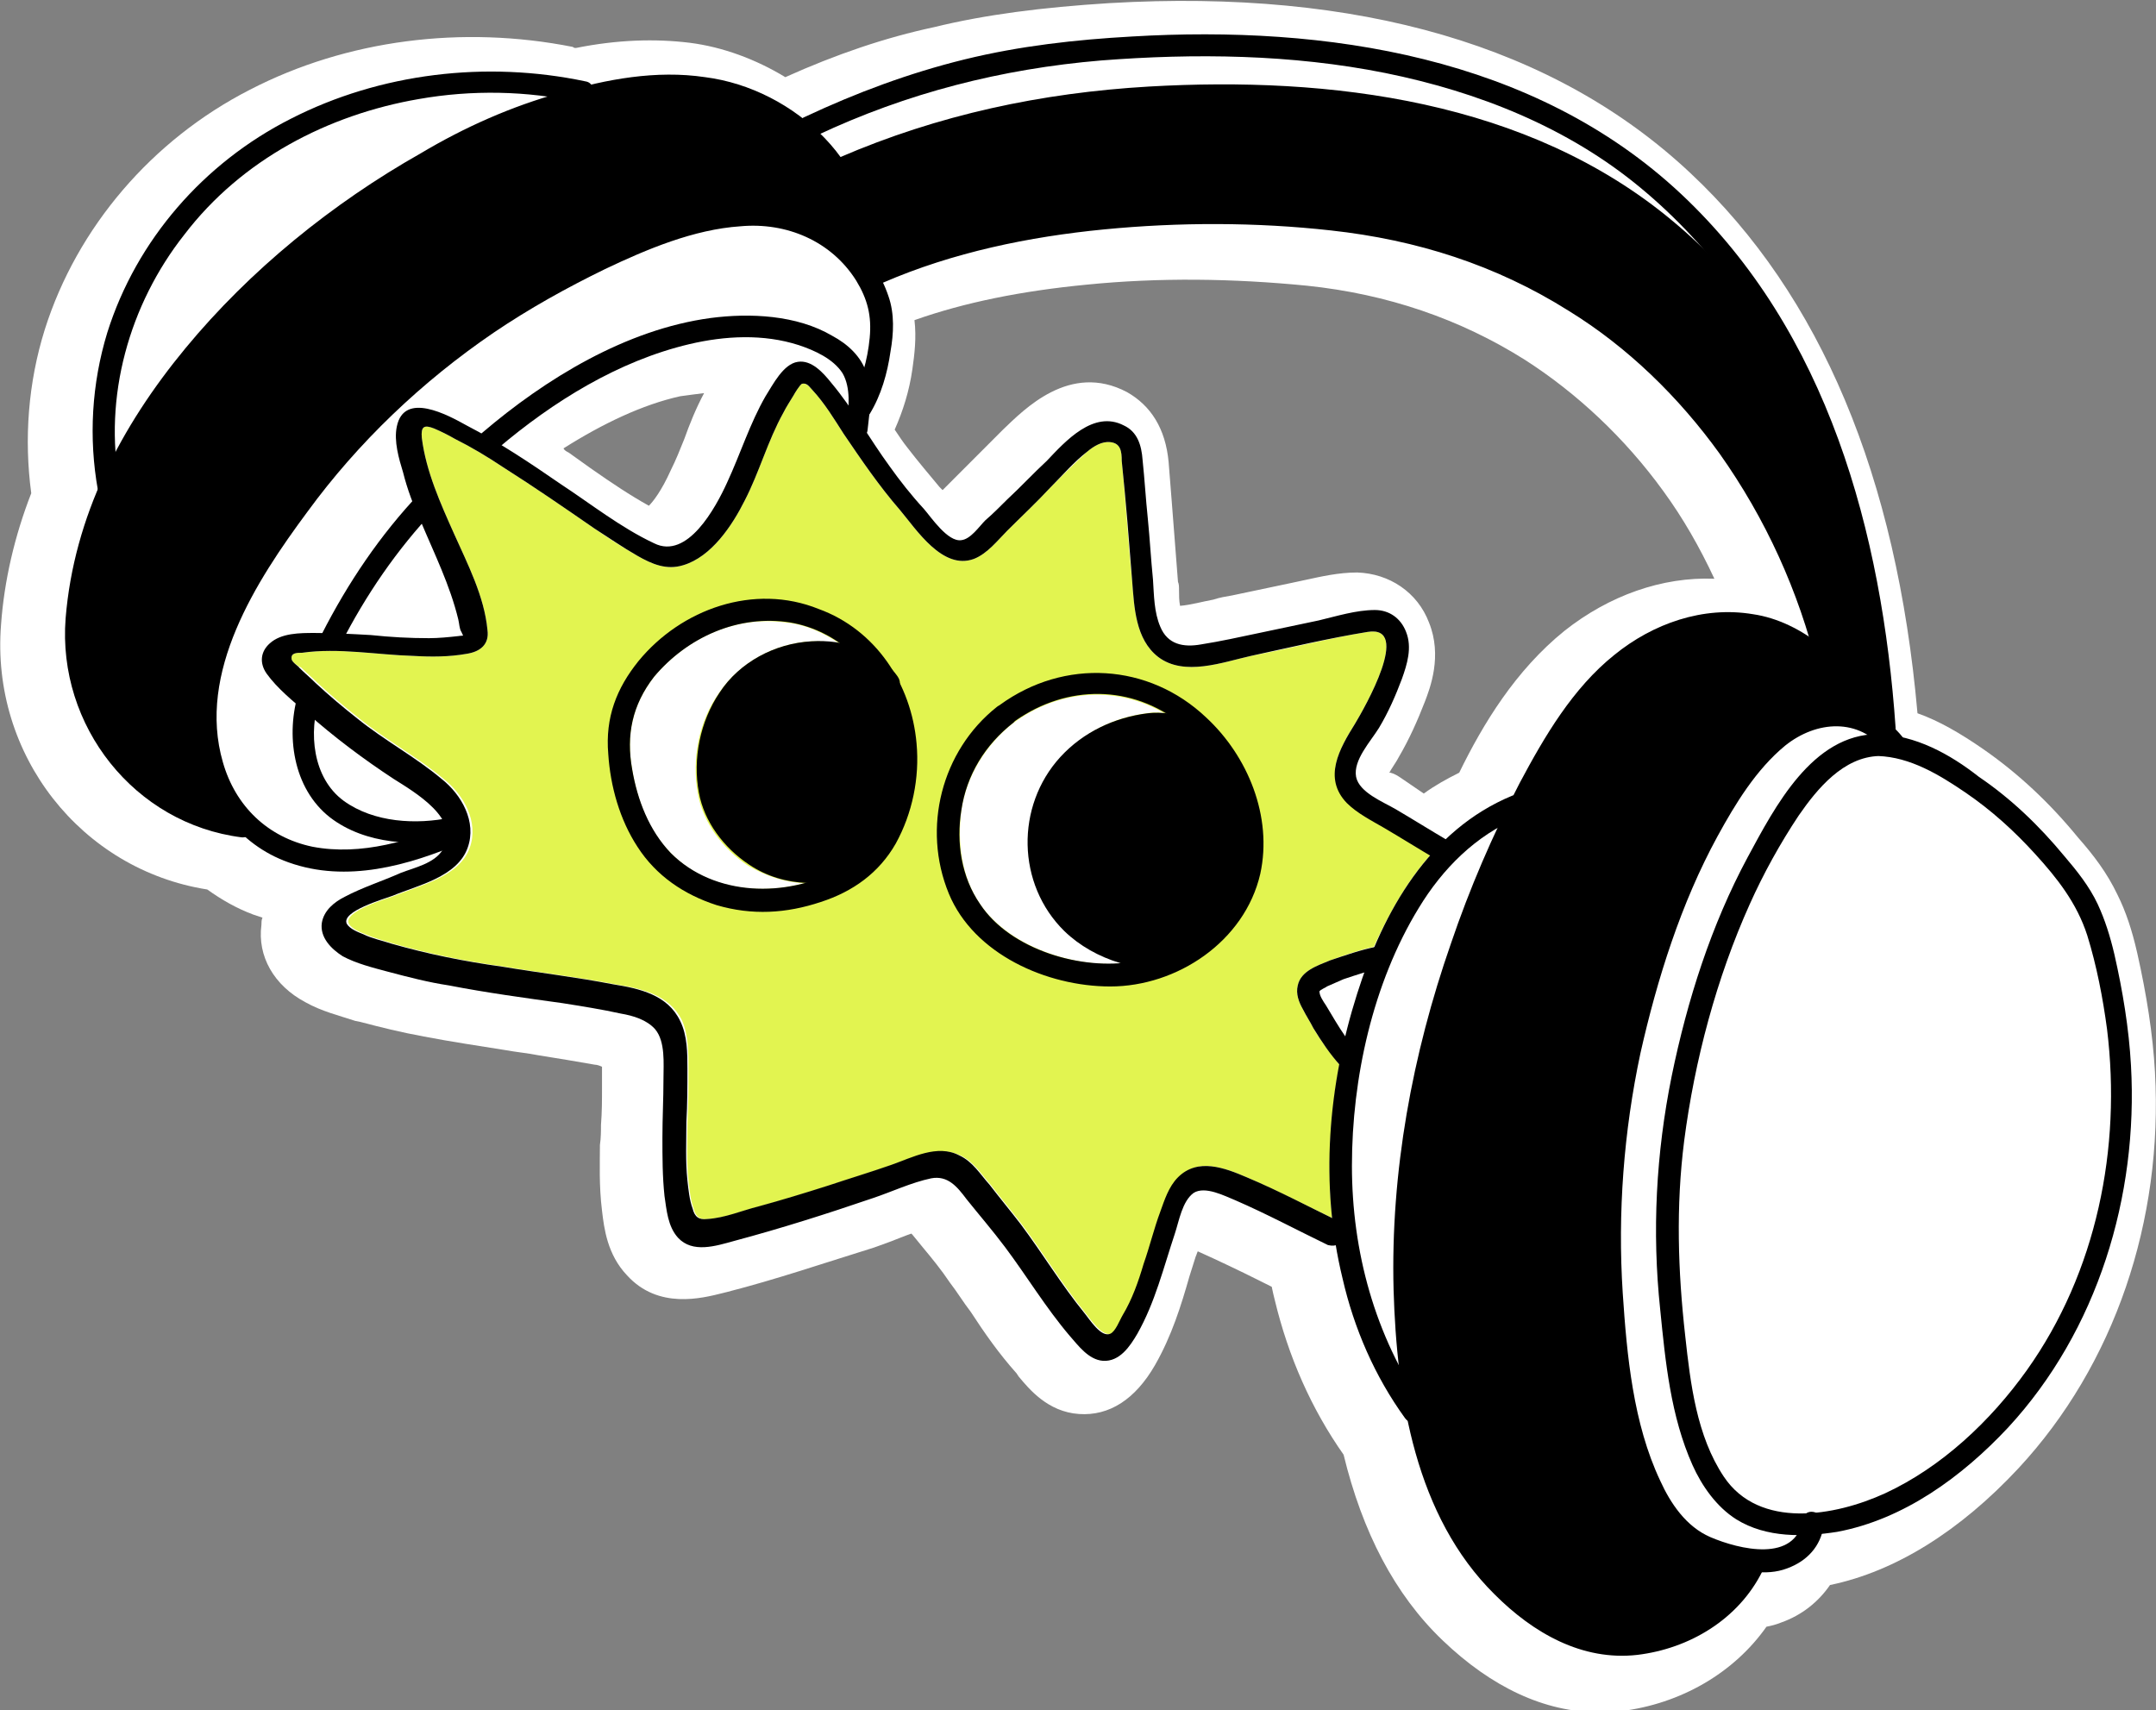 <svg width="208" height="165" viewBox="0 0 208 165" fill="none" xmlns="http://www.w3.org/2000/svg">
  <rect x="0" y="0" width="208" height="165" fill="#808080" stroke="none"/>
  <g clip-path="url(#clip0_509_1416)">
    <path d="M207.9 103.427C207.699 99.805 207.096 95.982 206.191 91.957C205.689 89.744 205.086 87.933 204.282 86.323C203.277 84.21 201.971 82.5 200.464 80.79C197.751 77.47 194.736 74.653 191.42 72.338C189.109 70.729 186.999 69.522 184.989 68.817C182.98 45.979 175.645 28.473 163.084 16.701C150.021 4.427 131.131 -1.107 107.015 0.302C100.584 0.704 95.057 1.409 90.133 2.616C85.411 3.622 80.688 5.232 75.764 7.445C72.951 5.735 69.735 4.528 66.52 4.125C63.204 3.723 59.587 3.823 55.567 4.628C55.467 4.628 55.366 4.628 55.266 4.528C44.615 2.415 33.461 3.823 24.116 8.653C14.671 13.482 7.436 21.933 4.321 31.793C2.713 36.924 2.311 42.357 3.015 47.589C1.407 51.714 0.402 56.04 0.101 60.265C-0.904 72.842 7.838 83.909 19.996 85.82C21.403 86.826 22.81 87.631 24.418 88.235C24.719 88.335 25.02 88.436 25.322 88.537C25.221 88.738 25.221 89.04 25.221 89.241C24.819 92.259 26.427 95.076 29.442 96.686C31.049 97.592 32.758 97.994 34.265 98.497L34.767 98.598C36.676 99.101 38.686 99.604 40.897 100.006C43.509 100.509 46.222 100.912 48.734 101.314C49.84 101.515 50.945 101.616 51.95 101.817C53.859 102.119 55.668 102.421 57.376 102.723C57.577 102.723 57.878 102.823 58.079 102.924C58.079 103.326 58.079 103.829 58.079 104.131C58.079 104.433 58.079 104.634 58.079 104.936C58.079 106.143 58.079 107.25 57.979 108.558C57.979 109.162 57.979 109.765 57.878 110.47C57.878 112.18 57.778 114.393 58.079 116.808C58.28 118.518 58.582 121.034 60.491 123.046C63.505 126.366 67.726 125.259 69.735 124.756L70.137 124.656C74.86 123.448 79.583 121.839 83.803 120.531C84.506 120.329 85.21 120.028 85.813 119.826C86.617 119.525 87.32 119.223 87.923 119.021C87.923 119.021 87.923 119.021 88.023 119.122L88.928 120.229C89.932 121.436 90.837 122.543 91.641 123.75C92.344 124.656 92.947 125.662 93.65 126.567C94.957 128.579 96.363 130.592 98.072 132.503L98.272 132.805C99.277 134.012 101.086 136.226 104.101 136.427C107.015 136.628 109.527 135.018 111.436 131.698C113.044 128.881 113.948 125.964 114.752 123.146C114.953 122.543 115.154 121.839 115.355 121.235C115.455 121.034 115.455 120.933 115.556 120.732C117.565 121.637 119.474 122.543 121.484 123.549C121.886 123.75 122.288 123.951 122.69 124.153C122.79 124.656 122.891 125.058 122.991 125.46C124.298 130.893 126.508 135.924 129.623 140.351C131.432 147.796 134.547 153.832 139.169 158.259C143.892 162.787 149.017 165.201 154.242 165.201C154.945 165.201 155.648 165.201 156.352 165.101C162.18 164.396 167.304 161.378 170.419 156.951C170.922 156.851 171.324 156.75 171.826 156.549C173.836 155.845 175.444 154.537 176.549 152.927C182.879 151.619 189.109 147.695 194.736 141.659C203.981 131.698 208.703 117.814 207.9 103.427ZM67.927 37.93C67.123 39.439 66.52 40.948 66.017 42.357C65.615 43.363 65.214 44.369 64.711 45.375C63.807 47.387 63.003 48.393 62.601 48.796C60.792 47.79 58.984 46.582 56.974 45.174C56.271 44.671 55.567 44.168 54.864 43.665C54.663 43.564 54.462 43.464 54.361 43.262C58.18 40.848 61.998 39.037 65.615 38.232C66.319 38.131 67.123 38.031 67.927 37.93ZM135.15 75.055C134.848 74.854 134.547 74.653 134.145 74.552H134.045C134.045 74.451 134.145 74.451 134.145 74.351C134.446 73.848 134.748 73.445 134.949 73.043C135.954 71.332 136.758 69.522 137.461 67.71C137.963 66.403 139.169 63.284 137.863 60.064C136.758 57.147 134.045 55.336 130.93 55.235C129.121 55.235 127.413 55.637 126.006 55.939C125.503 56.04 125.102 56.14 124.599 56.241L118.872 57.448C118.269 57.549 117.666 57.65 117.063 57.851C115.958 58.052 114.953 58.354 113.847 58.454C113.747 57.951 113.747 57.448 113.747 56.945C113.747 56.643 113.747 56.342 113.646 56.14L113.044 48.393C112.943 47.086 112.843 45.778 112.742 44.57C112.441 41.351 111.034 39.137 108.723 37.829C103.196 34.912 98.775 39.54 96.765 41.451L90.937 47.287C90.837 47.186 90.736 47.086 90.636 46.985C89.631 45.778 88.526 44.47 87.521 43.162C87.119 42.659 86.717 42.055 86.315 41.451C87.119 39.64 87.722 37.729 88.023 35.616C88.224 34.207 88.425 32.598 88.224 30.887C93.047 29.177 98.574 28.07 104.804 27.467C111.838 26.762 118.972 26.863 126.106 27.567C133.844 28.372 140.877 30.787 147.107 34.711C152.131 37.93 156.754 42.256 160.472 47.387C162.381 50.003 163.988 52.82 165.395 55.839C160.371 55.637 155.246 57.448 150.926 60.869C146.203 64.692 143.088 69.823 140.777 74.552C139.571 75.156 138.466 75.759 137.36 76.564L135.15 75.055Z" fill="white"/>
    <path d="M179.563 66.503C178.96 65.598 178.156 64.692 177.352 63.887C174.137 50.305 166.199 37.829 154.744 29.68C148.112 25.052 140.475 21.832 132.537 20.625C124.8 19.418 116.861 19.217 109.124 19.82C100.583 20.424 92.042 22.034 84.204 25.454V25.354C84.406 22.335 83.602 19.418 82.195 16.902C90.434 13.381 98.975 11.369 107.918 10.665C116.56 9.96 125.403 10.061 133.944 11.57C142.183 12.979 150.322 15.896 157.256 20.826C163.988 25.656 169.314 32.296 172.931 39.64C176.95 47.79 178.86 57.247 179.563 66.503Z" fill="black"/>
    <path d="M178.156 68.113C176.85 68.013 175.544 68.113 174.137 68.616C170.821 69.823 168.51 72.54 166.601 75.357C161.979 81.997 159.165 89.945 157.155 97.692C154.945 106.244 153.94 115.098 154.442 123.851C154.844 130.692 155.548 138.339 158.663 144.577C160.27 147.695 162.481 149.909 165.897 150.915C166.5 151.116 167.103 151.217 167.706 151.418C165.696 154.738 162.28 156.75 158.462 157.354C153.94 158.058 150.122 156.147 146.806 153.229C139.37 146.589 137.26 136.327 136.757 126.869C136.154 116.506 137.662 106.144 140.576 96.284C141.982 91.354 143.892 86.525 146.002 81.796C148.011 77.369 150.222 72.842 153.136 68.918C156.251 64.793 160.672 61.372 165.998 61.071C170.922 60.869 175.343 64.089 178.156 68.113Z" fill="black"/>
    <path d="M133.944 79.582C135.351 80.387 136.858 81.293 138.265 82.198C135.853 84.814 134.044 88.034 132.537 91.354C131.13 91.656 129.723 92.159 128.317 92.662C127.111 93.165 125.503 93.668 125.202 95.076C125.001 95.881 125.302 96.686 125.704 97.39C126.006 97.994 126.408 98.598 126.709 99.201C127.412 100.409 128.317 101.616 129.221 102.723C128.317 107.552 128.015 112.582 128.518 117.512C125.805 116.204 123.092 114.796 120.278 113.589C118.168 112.683 115.555 111.677 113.747 113.589C112.842 114.494 112.44 115.802 112.038 116.909C111.436 118.518 111.034 120.229 110.431 121.939C109.928 123.65 109.325 125.36 108.421 126.869C108.12 127.372 107.718 128.378 107.215 128.68C106.311 128.982 105.206 127.271 104.703 126.668C102.493 123.951 100.684 120.933 98.574 118.116C97.569 116.808 96.564 115.601 95.559 114.293C94.655 113.287 93.951 112.079 92.645 111.476C90.535 110.47 88.124 111.677 86.114 112.381C84.104 113.086 82.094 113.689 79.984 114.393C77.774 115.098 75.463 115.802 73.252 116.406C71.644 116.808 70.037 117.512 68.328 117.613C67.525 117.714 67.123 117.412 66.922 116.607C66.62 115.802 66.52 114.796 66.419 113.89C66.218 111.979 66.319 110.168 66.319 108.256C66.419 106.546 66.419 104.836 66.419 103.125C66.419 101.616 66.419 99.906 65.816 98.497C64.611 95.982 61.897 95.378 59.385 94.976C55.768 94.272 52.251 93.869 48.634 93.265C45.016 92.762 41.499 92.058 37.982 91.052C37.078 90.75 36.174 90.549 35.269 90.147C34.767 89.945 33.963 89.643 33.662 89.14C33.059 87.933 37.279 86.726 38.083 86.424C40.495 85.418 44.313 84.613 45.318 81.796C46.222 79.281 44.715 76.665 42.806 75.156C40.294 73.043 37.279 71.433 34.666 69.32C33.26 68.214 31.953 67.107 30.647 65.9C30.145 65.397 29.542 64.893 29.039 64.39C28.939 64.39 28.135 63.887 28.135 63.586C28.035 62.982 28.637 62.982 29.14 62.982C32.657 62.479 36.375 63.183 39.892 63.284C41.6 63.384 43.308 63.384 45.016 63.083C46.322 62.881 47.227 62.177 47.026 60.768C46.724 57.549 45.117 54.43 43.81 51.512C42.504 48.595 41.097 45.476 40.696 42.256C40.595 41.15 40.897 40.948 41.901 41.351C42.605 41.653 43.208 41.954 43.911 42.357C45.519 43.162 47.026 44.067 48.533 45.073C51.548 46.985 54.462 48.997 57.376 51.009C58.682 51.915 60.089 52.82 61.495 53.625C62.902 54.43 64.309 55.034 65.917 54.531C68.63 53.726 70.639 50.708 71.845 48.293C73.252 45.576 74.056 42.558 75.563 39.842C75.865 39.238 76.266 38.634 76.568 38.131C76.668 37.93 77.171 37.125 77.372 37.025C77.774 36.924 78.075 37.326 78.377 37.628C79.582 38.936 80.487 40.445 81.391 41.854C83.099 44.369 84.808 46.884 86.817 49.198C88.425 51.11 90.937 55.034 93.951 53.927C95.258 53.424 96.263 52.116 97.167 51.211C98.574 49.802 99.981 48.494 101.287 47.086C102.493 45.878 103.698 44.671 104.904 43.564C105.507 43.061 106.311 42.558 107.115 42.659C108.12 42.759 108.22 43.564 108.22 44.47C108.622 48.293 108.823 52.217 109.225 56.04C109.426 58.555 109.526 61.674 111.737 63.384C114.249 65.296 117.967 63.887 120.68 63.284C124.398 62.579 128.216 61.573 131.934 60.97C136.255 60.265 131.633 68.314 130.728 69.823C129.221 72.238 127.613 75.055 130.025 77.47C131.231 78.275 132.638 78.878 133.944 79.582ZM119.675 81.695C119.776 78.576 118.67 75.457 116.761 72.842C114.551 70.628 111.235 70.427 108.421 71.433C105.306 72.54 102.593 75.156 101.689 78.375C100.784 81.394 101.588 84.915 103.497 87.43C105.809 90.247 110.129 91.957 113.747 91.153C117.063 89.241 119.575 85.82 119.675 81.695ZM110.632 68.817C111.134 68.717 111.737 68.717 112.34 68.817C107.718 66.101 102.091 66.503 97.669 69.823C95.057 71.936 93.248 74.854 92.746 78.174C92.344 81.293 92.746 84.613 94.554 87.229C97.267 91.253 103.397 93.366 108.321 92.964C106.411 92.36 104.502 91.354 103.095 90.046C98.272 85.619 98.071 77.973 102.392 73.143C104.402 70.729 107.416 69.22 110.632 68.817ZM83.2 81.997C86.415 78.476 87.018 72.741 85.611 68.314C85.41 67.61 85.109 66.906 84.808 66.302C83.3 64.089 79.582 63.586 77.07 64.089C74.056 64.793 71.644 66.604 70.338 69.32C69.233 71.735 68.831 74.753 69.836 77.369C70.639 79.482 72.448 81.192 74.458 82.198C77.271 83.506 80.286 83.104 83.099 81.997C83.099 82.098 83.2 82.098 83.2 81.997ZM78.276 61.875C79.18 61.875 80.085 61.875 80.989 62.076C79.482 61.07 77.774 60.265 75.865 60.064C70.941 59.36 66.218 61.573 63.103 65.296C60.993 68.012 60.39 70.93 60.993 74.25C61.495 77.269 62.601 80.186 64.711 82.299C68.027 85.72 73.151 86.424 77.573 85.217C75.664 85.116 73.855 84.512 72.147 83.506C69.735 81.897 67.826 79.381 67.323 76.564C66.721 73.244 67.424 69.622 69.333 66.906C71.343 63.887 74.759 62.076 78.276 61.875Z" fill="#E2F450"/>
    <path d="M116.761 72.942C118.67 75.458 119.776 78.576 119.675 81.796C119.575 85.921 117.063 89.241 113.646 91.253C110.029 91.958 105.708 90.348 103.397 87.531C101.387 85.016 100.684 81.595 101.588 78.476C102.493 75.256 105.206 72.641 108.321 71.534C111.235 70.528 114.551 70.729 116.761 72.942Z" fill="black"/>
    <path d="M85.611 68.415C87.018 72.741 86.415 78.576 83.2 82.098H83.099C80.286 83.204 77.271 83.707 74.458 82.299C72.448 81.293 70.639 79.582 69.835 77.47C68.831 74.954 69.233 71.936 70.338 69.421C71.644 66.604 74.056 64.793 77.07 64.189C79.582 63.686 83.2 64.189 84.807 66.403C85.109 67.006 85.41 67.71 85.611 68.415Z" fill="black"/>
    <path d="M76.367 13.281C79.382 15.796 81.592 19.317 81.994 23.14C80.587 21.933 78.879 20.927 77.07 20.323C72.348 18.814 67.323 20.223 62.802 21.833C58.481 23.442 54.261 25.454 50.342 27.768C42.303 32.598 35.169 38.836 29.341 46.08C23.814 53.323 17.484 62.68 19.092 72.238C19.494 74.451 20.297 76.464 21.503 78.275C13.967 76.464 8.541 69.22 8.44 61.372C8.44 52.418 12.661 43.866 17.986 36.924C23.412 29.781 30.346 23.744 37.882 18.915C45.217 14.086 53.859 10.061 62.802 9.458C67.625 9.055 72.549 10.061 76.367 13.281Z" fill="black"/>
    <path d="M177.453 63.887C174.237 50.305 166.299 37.729 154.844 29.68C148.212 25.052 140.576 21.832 132.637 20.625C124.9 19.418 116.962 19.217 109.225 19.82C100.684 20.424 92.143 22.034 84.305 25.454V25.354C84.506 22.335 83.702 19.418 82.295 16.902C90.535 13.381 99.076 11.369 108.019 10.665C116.661 9.96 125.503 10.061 134.044 11.57C142.284 12.979 150.423 15.896 157.356 20.826C164.089 25.656 169.414 32.296 173.032 39.64C177.151 47.991 178.96 57.448 179.764 66.604C178.96 65.598 178.257 64.692 177.453 63.887Z" stroke="black" stroke-miterlimit="10"/>
    <path d="M8.44 61.372C8.44 52.418 12.661 43.866 17.986 36.924C23.412 29.781 30.346 23.744 37.882 18.915C45.217 14.086 53.859 10.061 62.802 9.458C67.625 9.055 72.549 10.061 76.367 13.281C79.382 15.796 81.592 19.317 81.994 23.14C80.587 21.933 78.879 20.927 77.07 20.323C72.348 18.814 67.323 20.223 62.802 21.833C58.481 23.442 54.261 25.454 50.342 27.768C42.303 32.598 35.169 38.836 29.341 46.08C23.814 53.323 17.484 62.68 19.092 72.238C19.494 74.451 20.297 76.464 21.503 78.275C13.867 76.363 8.44 69.22 8.44 61.372Z" stroke="black" stroke-miterlimit="10"/>
    <path d="M158.462 157.455C153.94 158.159 150.122 156.247 146.806 153.33C139.37 146.689 137.26 136.427 136.757 126.97C136.154 116.607 137.662 106.244 140.576 96.385C141.982 91.455 143.892 86.625 146.002 81.897C148.011 77.47 150.222 72.942 153.136 69.019C156.251 64.894 160.672 61.473 165.998 61.171C171.022 60.869 175.443 63.988 178.156 68.013C176.85 67.912 175.544 68.013 174.137 68.516C170.821 69.723 168.51 72.439 166.601 75.256C161.979 81.897 159.165 89.845 157.155 97.592C154.945 106.144 153.94 114.997 154.442 123.75C154.844 130.592 155.548 138.238 158.663 144.476C160.27 147.595 162.481 149.808 165.897 150.814C166.5 151.016 167.103 151.116 167.706 151.317C165.696 154.738 162.28 156.75 158.462 157.455Z" stroke="black" stroke-miterlimit="10"/>
    <path d="M83.2 81.997H83.099C80.286 83.104 77.271 83.607 74.458 82.198C72.448 81.192 70.639 79.482 69.835 77.369C68.831 74.854 69.233 71.835 70.338 69.32C71.644 66.503 74.056 64.692 77.07 64.088C79.582 63.586 83.2 64.088 84.807 66.302C85.109 66.906 85.41 67.61 85.611 68.314C87.018 72.741 86.415 78.576 83.2 81.997Z" stroke="black" stroke-miterlimit="10"/>
    <path d="M113.747 91.153C110.129 91.857 105.809 90.247 103.497 87.43C101.488 84.915 100.784 81.494 101.689 78.375C102.593 75.156 105.306 72.54 108.421 71.433C111.235 70.427 114.551 70.628 116.761 72.842C118.67 75.357 119.776 78.476 119.675 81.695C119.575 85.82 117.063 89.241 113.747 91.153Z" stroke="black" stroke-miterlimit="10"/>
    <path d="M181.171 70.829C174.84 70.829 171.223 77.872 168.61 82.701C165.094 89.241 162.782 96.484 161.275 103.829C159.768 111.274 159.366 118.82 160.17 126.366C160.672 131.396 161.175 136.628 163.285 141.356C164.189 143.369 165.596 145.381 167.505 146.588C170.419 148.399 174.037 148.299 177.252 147.795C183.683 146.588 189.31 142.463 193.731 137.734C202.373 128.378 206.292 115.399 205.588 102.823C205.387 99.201 204.784 95.579 203.981 92.058C203.579 90.347 203.076 88.737 202.373 87.228C201.569 85.518 200.363 84.009 199.157 82.6C196.746 79.683 194.033 77.067 190.918 74.954C188.104 72.741 184.788 70.93 181.171 70.829C179.764 70.728 179.764 72.942 181.171 72.942C184.286 73.042 187.099 74.753 189.611 76.463C192.124 78.174 194.334 80.186 196.344 82.399C198.454 84.713 200.363 87.128 201.368 90.247C202.272 93.164 202.875 96.283 203.277 99.302C204.684 110.771 202.272 122.744 195.54 132.201C192.023 137.131 187.3 141.558 181.874 144.073C177.051 146.286 169.716 147.594 166.299 142.463C163.687 138.539 163.084 133.509 162.581 128.881C161.878 122.643 161.677 116.405 162.481 110.067C163.486 102.32 165.596 94.372 168.811 87.228C170.118 84.311 171.725 81.393 173.534 78.677C175.343 76.061 177.855 73.042 181.271 72.942C182.578 72.942 182.578 70.728 181.171 70.829Z" fill="black"/>
    <path d="M183.482 71.031C181.171 68.214 177.554 67.308 174.137 68.616C170.822 69.924 168.51 72.64 166.501 75.457C161.879 82.198 159.065 90.247 157.055 98.095C154.845 106.546 153.94 115.299 154.443 124.052C154.845 130.893 155.548 138.439 158.764 144.677C160.371 147.796 162.582 149.909 165.898 150.915C168.008 151.518 170.319 152.122 172.429 151.317C174.338 150.613 175.645 149.204 175.946 147.192C176.147 145.884 174.137 145.281 173.936 146.589C173.233 150.814 167.807 149.506 164.993 148.299C162.682 147.293 161.175 145.079 160.17 142.866C157.558 137.332 156.955 130.793 156.553 124.756C156.051 117.009 156.653 109.162 158.261 101.616C159.869 94.473 162.18 87.128 165.697 80.689C167.405 77.57 169.415 74.25 172.228 71.936C175.243 69.522 179.363 69.22 181.875 72.439C182.879 73.546 184.387 72.037 183.482 71.031Z" fill="black"/>
    <path d="M180.669 68.012C178.257 63.887 173.936 59.963 169.113 59.259C164.29 58.454 159.467 60.164 155.749 63.183C151.73 66.402 149.016 71.03 146.605 75.558C143.992 80.588 141.782 85.719 139.973 91.052C136.255 101.716 134.145 113.085 134.446 124.454C134.748 134.817 136.557 146.286 144.193 153.832C147.911 157.555 152.634 160.271 157.959 159.668C162.984 159.064 167.706 156.247 170.017 151.619C170.62 150.411 168.812 149.305 168.209 150.512C166.3 154.335 162.582 156.75 158.462 157.454C153.94 158.259 149.921 156.146 146.605 153.128C139.27 146.488 137.159 136.225 136.657 126.668C136.155 116.405 137.561 106.143 140.475 96.283C141.983 91.253 143.791 86.424 146.002 81.594C148.012 77.168 150.222 72.64 153.237 68.716C156.352 64.692 160.773 61.372 165.998 61.07C171.424 60.768 176.147 64.491 178.86 69.018C179.463 70.326 181.372 69.219 180.669 68.012Z" fill="black"/>
    <path d="M145.901 76.765C137.863 80.085 133.441 87.933 130.929 95.881C128.116 104.734 127.312 114.292 129.523 123.347C130.628 128.177 132.637 132.805 135.552 136.829C136.355 137.936 138.164 136.93 137.36 135.722C132.637 128.881 130.427 120.731 130.427 112.481C130.427 104.03 132.437 94.875 136.858 87.631C139.169 83.808 142.384 80.588 146.504 78.878C147.71 78.274 147.208 76.262 145.901 76.765Z" fill="black"/>
    <path d="M83.904 39.942C85.009 38.131 85.612 36.018 85.913 33.905C86.215 32.195 86.315 30.283 85.712 28.573C84.406 24.649 80.99 21.53 77.071 20.222C72.348 18.713 67.324 20.122 62.802 21.732C58.481 23.341 54.261 25.354 50.342 27.668C42.304 32.497 35.169 38.735 29.341 46.079C23.815 53.323 17.484 62.68 19.092 72.238C19.896 77.168 23.011 81.494 27.834 83.204C33.461 85.216 39.39 83.506 44.615 81.293C45.921 80.79 45.318 78.677 44.012 79.28C39.691 81.091 34.868 82.6 30.145 81.695C25.824 80.79 22.709 77.771 21.504 73.546C18.992 64.893 24.719 56.039 29.643 49.399C34.566 42.658 40.696 36.823 47.629 32.094C51.046 29.78 54.663 27.768 58.381 25.957C62.4 24.046 66.922 22.134 71.444 21.832C75.865 21.43 80.186 23.241 82.597 27.064C83.703 28.875 84.105 30.485 83.904 32.597C83.703 34.71 83.1 36.924 81.995 38.835C81.392 40.042 83.2 41.049 83.904 39.942Z" fill="black"/>
    <path d="M23.312 78.576C14.771 77.57 8.441 69.823 8.441 61.271C8.441 52.317 12.661 43.765 17.986 36.823C23.413 29.68 30.346 23.643 37.882 18.814C45.217 14.085 53.859 10.061 62.802 9.457C67.625 9.055 72.549 10.061 76.367 13.28C79.884 16.198 82.296 20.625 81.994 25.253C81.894 26.661 84.004 26.661 84.104 25.253C84.808 16.097 76.669 8.552 68.027 7.445C63.304 6.741 58.481 7.646 54.06 8.954C49.337 10.262 44.816 12.274 40.595 14.789C32.054 19.619 24.116 26.058 17.886 33.603C11.656 41.149 7.134 49.801 6.33 59.661C5.527 70.024 12.962 79.481 23.312 80.789C24.719 80.89 24.618 78.777 23.312 78.576Z" fill="black"/>
    <path d="M11.555 46.783C9.948 38.332 12.46 29.378 17.785 22.637C23.312 15.393 31.652 11.067 40.394 9.558C45.519 8.652 50.844 8.753 55.868 9.86C57.175 10.162 57.778 8.049 56.471 7.848C46.925 5.835 36.676 7.043 28.035 11.47C19.695 15.695 13.163 23.14 10.35 32.094C8.842 37.024 8.541 42.256 9.445 47.286C9.747 48.695 11.756 48.091 11.555 46.783Z" fill="black"/>
    <path d="M48.031 43.262C53.357 38.735 59.687 34.811 66.52 33.201C69.936 32.397 73.654 32.195 77.071 33.302C78.578 33.805 80.387 34.61 81.291 36.018C82.095 37.427 81.894 39.339 81.693 40.848C81.492 42.156 83.602 42.759 83.703 41.451C83.903 39.64 84.205 37.829 83.602 36.018C83.1 34.409 81.793 33.201 80.286 32.397C76.87 30.384 72.348 30.183 68.53 30.686C60.39 31.793 52.653 36.522 46.524 41.753C45.519 42.558 47.026 44.067 48.031 43.262Z" fill="black"/>
    <path d="M32.858 62.177C35.269 57.448 38.284 53.021 42.002 49.097C42.906 48.091 41.399 46.582 40.495 47.588C36.676 51.612 33.561 56.241 31.049 61.17C30.446 62.277 32.255 63.384 32.858 62.177Z" fill="black"/>
    <path d="M43.509 78.878C40.193 79.582 36.074 79.381 33.16 77.268C30.145 75.055 29.743 70.628 30.848 67.308C31.25 66 29.241 65.396 28.839 66.704C27.532 70.829 28.236 76.061 31.853 78.878C35.27 81.494 40.093 81.695 44.112 80.89C45.418 80.689 44.816 78.677 43.509 78.878Z" fill="black"/>
    <path d="M85.21 27.265C91.942 24.347 99.277 22.838 106.512 22.134C113.747 21.43 121.182 21.43 128.417 22.235C136.657 23.14 144.294 25.555 151.327 29.981C157.055 33.503 161.979 38.332 165.897 43.765C170.319 50.003 173.534 57.045 175.343 64.491C175.644 65.799 177.754 65.296 177.352 63.887C174.037 50.305 166.098 37.728 154.643 29.68C148.011 24.951 140.375 21.933 132.336 20.625C124.599 19.417 116.661 19.216 108.923 19.82C100.483 20.424 92.042 22.033 84.205 25.454C82.898 25.957 84.004 27.768 85.21 27.265Z" fill="black"/>
    <path d="M78.779 13.079C87.521 8.954 96.665 6.64 106.211 5.835C115.254 5.131 124.599 5.232 133.643 7.043C142.586 8.854 151.227 12.274 158.261 18.11C165.194 23.844 170.52 31.39 174.037 39.539C178.157 49.097 180.066 59.863 180.769 70.225C180.87 71.634 182.98 71.634 182.879 70.225C181.573 51.411 176.348 31.994 162.18 18.713C148.012 5.433 127.915 2.415 109.225 3.521C103.799 3.823 98.373 4.427 93.047 5.735C87.722 7.043 82.597 8.954 77.674 11.268C76.367 11.771 77.473 13.582 78.779 13.079Z" fill="black"/>
    <path d="M81.994 16.903C90.234 13.281 98.875 11.268 107.919 10.564C116.56 9.86 125.403 9.96 133.944 11.47C142.284 12.979 150.423 15.796 157.356 20.826C163.988 25.656 169.314 32.195 172.931 39.54C177.152 48.092 179.061 57.951 179.764 67.409C179.865 68.616 181.774 68.717 181.774 67.409C181.07 58.555 179.463 49.701 176.046 41.451C172.831 33.704 167.807 26.662 161.376 21.329C147.409 9.659 128.317 7.345 110.833 8.351C100.483 8.954 90.535 11.067 80.989 15.192C79.884 15.695 80.889 17.406 81.994 16.903Z" fill="black"/>
    <path d="M129.523 118.015C126.408 116.506 123.393 114.896 120.278 113.588C118.168 112.683 115.556 111.677 113.647 113.588C112.742 114.494 112.34 115.802 111.938 116.908C111.335 118.518 110.933 120.228 110.331 121.939C109.828 123.649 109.225 125.36 108.321 126.869C108.019 127.372 107.618 128.478 107.115 128.68C106.211 129.082 105.105 127.271 104.603 126.667C102.392 123.951 100.584 120.933 98.474 118.116C97.469 116.808 96.464 115.6 95.459 114.292C94.555 113.286 93.851 112.079 92.545 111.475C90.435 110.369 88.023 111.677 86.014 112.381C84.004 113.085 81.994 113.689 79.884 114.393C77.674 115.097 75.362 115.802 73.152 116.405C71.544 116.808 69.936 117.512 68.228 117.613C67.424 117.713 67.022 117.411 66.821 116.606C66.52 115.802 66.419 114.795 66.319 113.89C66.118 111.978 66.219 110.167 66.219 108.256C66.319 106.545 66.319 104.835 66.319 103.125C66.319 101.616 66.319 99.905 65.616 98.497C64.41 95.981 61.697 95.378 59.185 94.975C55.567 94.271 52.05 93.869 48.433 93.265C44.816 92.762 41.299 92.058 37.782 91.052C36.877 90.75 35.873 90.549 35.069 90.146C34.566 89.945 33.762 89.643 33.461 89.14C32.858 87.933 37.078 86.725 37.882 86.424C40.294 85.417 44.112 84.613 45.117 81.796C46.021 79.28 44.514 76.664 42.605 75.155C40.093 73.042 37.078 71.433 34.466 69.32C33.059 68.213 31.753 67.106 30.447 65.899C29.944 65.396 29.341 64.893 28.839 64.39C28.939 64.39 28.135 63.887 28.135 63.585C28.035 62.981 28.638 62.981 29.14 62.981C32.657 62.478 36.375 63.183 39.892 63.283C41.6 63.384 43.308 63.384 45.017 63.082C46.323 62.881 47.227 62.177 47.026 60.768C46.725 57.548 45.117 54.43 43.811 51.512C42.505 48.594 41.098 45.475 40.696 42.256C40.595 41.149 40.897 40.948 41.902 41.35C42.605 41.652 43.208 41.954 43.911 42.356C45.519 43.161 47.026 44.067 48.533 45.073C51.548 46.984 54.462 48.997 57.376 51.009C58.783 51.914 60.089 52.82 61.496 53.625C62.903 54.43 64.309 55.033 65.917 54.53C68.63 53.725 70.64 50.707 71.846 48.292C73.252 45.576 74.056 42.558 75.563 39.841C75.865 39.238 76.267 38.634 76.568 38.131C76.669 37.93 77.171 37.125 77.372 37.024C77.874 36.923 78.076 37.326 78.377 37.628C79.583 38.936 80.487 40.445 81.391 41.853C83.1 44.369 84.808 46.884 86.817 49.198C88.425 51.109 90.937 55.033 93.952 53.927C95.258 53.423 96.263 52.116 97.167 51.21C98.574 49.802 99.981 48.494 101.287 47.085C102.493 45.878 103.598 44.57 104.904 43.564C105.507 43.061 106.311 42.558 107.115 42.658C108.12 42.759 108.22 43.564 108.22 44.469C108.622 48.292 108.924 52.216 109.225 56.039C109.426 58.555 109.527 61.673 111.737 63.384C114.249 65.296 117.967 63.887 120.68 63.283C124.398 62.478 128.217 61.573 131.934 60.969C136.255 60.265 131.633 68.314 130.729 69.823C129.221 72.238 127.614 75.055 129.925 77.469C130.93 78.475 132.336 79.18 133.542 79.884C135.25 80.89 136.858 81.896 138.566 82.902C139.772 83.606 140.777 81.796 139.672 81.091C137.963 80.085 136.356 79.079 134.647 78.073C133.442 77.369 131.131 76.463 130.829 74.954C130.528 73.344 132.236 71.533 133.04 70.225C133.944 68.716 134.647 67.106 135.25 65.497C135.753 64.088 136.255 62.478 135.652 60.969C135.15 59.661 134.045 58.856 132.638 58.856C130.829 58.856 128.92 59.46 127.212 59.863C125.303 60.265 123.393 60.667 121.484 61.07C119.575 61.472 117.766 61.875 115.857 62.177C114.149 62.478 112.642 62.177 111.938 60.466C111.335 59.058 111.335 57.448 111.235 55.939C111.034 53.927 110.933 52.015 110.732 50.003C110.532 48.091 110.431 46.28 110.23 44.369C110.13 42.96 109.728 41.652 108.421 41.048C105.507 39.539 102.794 42.558 100.986 44.469C99.679 45.677 98.474 46.984 97.167 48.192C96.464 48.896 95.76 49.6 95.057 50.204C94.454 50.808 93.65 52.015 92.746 52.116C91.44 52.317 89.832 49.902 89.129 49.097C87.923 47.789 86.817 46.381 85.813 44.972C83.903 42.356 82.296 39.439 80.186 36.923C79.382 35.917 78.276 34.71 76.97 34.911C75.563 35.113 74.559 37.125 73.855 38.231C72.348 40.847 71.444 43.765 70.137 46.582C69.032 48.997 66.319 54.027 63.103 52.417C59.888 50.908 56.974 48.594 54.06 46.683C51.146 44.67 48.132 42.658 45.017 41.048C43.208 40.042 38.988 37.728 38.284 41.149C37.983 42.558 38.485 44.268 38.887 45.576C39.289 47.186 39.892 48.795 40.595 50.305C41.902 53.423 43.409 56.442 44.213 59.762C44.313 60.164 44.313 60.667 44.514 60.969C44.715 61.472 44.816 61.271 44.213 61.372C43.308 61.472 42.303 61.573 41.399 61.573C39.49 61.573 37.681 61.472 35.772 61.271C33.963 61.17 32.155 61.07 30.346 61.07C28.939 61.07 27.131 61.07 26.025 62.076C25.121 62.881 25.02 63.988 25.724 64.994C26.729 66.402 28.336 67.71 29.643 68.817C32.255 71.131 35.069 73.244 37.983 75.155C39.892 76.363 44.615 79.079 42.705 81.997C41.902 83.305 39.992 83.707 38.686 84.21C36.877 85.015 34.968 85.619 33.26 86.524C32.255 87.027 31.25 87.832 31.049 89.039C30.848 90.448 31.954 91.555 33.059 92.259C34.365 92.963 35.973 93.366 37.48 93.768C39.389 94.271 41.299 94.774 43.308 95.076C46.926 95.78 50.644 96.283 54.261 96.786C56.17 97.088 58.079 97.39 59.888 97.792C61.094 97.994 62.4 98.396 63.204 99.302C64.209 100.509 64.008 102.622 64.008 104.131C64.008 106.042 63.907 107.853 63.907 109.765C63.907 111.677 63.907 113.488 64.108 115.399C64.309 116.707 64.41 118.317 65.415 119.424C66.821 120.933 69.032 120.228 70.841 119.725C75.362 118.518 79.784 117.11 84.205 115.6C86.014 114.997 87.923 114.091 89.832 113.689C91.44 113.387 92.344 114.494 93.248 115.701C94.454 117.21 95.76 118.719 96.966 120.329C99.076 123.146 100.885 126.164 103.196 128.881C104 129.786 105.005 131.195 106.412 131.295C108.019 131.396 109.024 129.887 109.728 128.68C111.436 125.661 112.24 122.341 113.345 119.021C113.747 117.814 114.048 115.902 115.154 115.097C116.259 114.393 118.168 115.399 119.173 115.802C122.188 117.11 125.202 118.719 128.116 120.128C129.724 120.53 130.729 118.619 129.523 118.015Z" fill="black"/>
    <path d="M130.829 101.414C130.126 100.509 129.422 99.503 128.82 98.497C128.518 97.994 128.217 97.491 127.915 96.988C127.714 96.686 127.212 95.982 127.312 95.579C127.312 95.68 127.413 95.478 127.513 95.478C127.614 95.378 127.915 95.277 128.016 95.177C128.518 94.975 129.121 94.674 129.623 94.472C130.829 94.07 132.035 93.668 133.341 93.366C134.648 93.064 134.145 90.951 132.738 91.353C131.231 91.655 129.824 92.158 128.317 92.661C127.111 93.165 125.504 93.668 125.202 95.076C125.001 95.881 125.303 96.686 125.705 97.39C126.006 97.994 126.408 98.597 126.709 99.201C127.513 100.509 128.317 101.716 129.322 102.823C129.724 103.225 130.427 103.225 130.829 102.823C131.231 102.421 131.131 101.817 130.829 101.414Z" fill="black"/>
    <path d="M96.162 68.213C90.837 72.439 88.928 79.884 91.54 86.223C93.952 92.058 100.986 95.177 107.115 95.177C113.546 95.177 120.077 90.851 121.585 84.311C122.79 78.778 120.379 72.942 116.359 69.22C110.833 63.988 102.694 63.485 96.464 68.012C95.359 68.817 96.464 70.729 97.569 69.823C102.392 66.201 108.622 65.9 113.546 69.522C117.264 72.338 119.977 76.967 119.776 81.695C119.575 87.43 114.852 91.756 109.426 92.762C104.402 93.668 97.469 91.656 94.555 87.229C92.746 84.613 92.243 81.293 92.746 78.174C93.248 74.753 95.057 71.835 97.77 69.723C98.775 68.817 97.268 67.308 96.162 68.213Z" fill="black"/>
    <path d="M61.596 63.786C59.486 66.402 58.381 69.219 58.682 72.74C58.883 75.859 59.788 79.079 61.496 81.695C63.304 84.512 66.017 86.323 69.132 87.329C72.549 88.335 75.865 88.134 79.181 87.027C82.296 86.021 84.808 84.21 86.416 81.393C88.023 78.475 88.727 75.055 88.425 71.734C87.923 66 84.506 60.768 78.98 58.756C72.75 56.24 65.716 58.756 61.596 63.786C60.692 64.792 62.199 66.402 63.103 65.295C66.319 61.472 71.243 59.259 76.267 60.064C80.889 60.869 84.506 64.39 85.813 68.817C87.32 74.049 86.014 81.091 80.889 83.908C75.865 86.625 68.931 86.524 64.711 82.299C62.601 80.085 61.496 77.167 60.993 74.25C60.391 70.93 60.993 68.012 63.103 65.295C63.907 64.189 62.4 62.68 61.596 63.786Z" fill="black"/>
    <path d="M113.747 91.153C110.13 91.957 105.809 90.247 103.498 87.43C101.488 84.915 100.785 81.393 101.689 78.275C102.694 75.055 105.407 72.54 108.522 71.433C111.436 70.427 114.852 70.729 116.963 73.143C117.867 74.15 119.374 72.64 118.47 71.634C116.561 69.622 113.446 68.515 110.733 68.817C107.517 69.22 104.503 70.628 102.292 73.043C97.971 77.772 98.072 85.317 102.694 89.845C105.608 92.662 110.23 94.07 114.25 93.265C115.656 92.963 115.053 90.851 113.747 91.153Z" fill="black"/>
    <path d="M83.1 82.098C80.286 83.204 77.272 83.707 74.458 82.299C72.448 81.293 70.64 79.582 69.836 77.469C68.831 74.954 69.233 71.835 70.338 69.421C71.645 66.604 74.056 64.793 77.071 64.189C79.583 63.686 83.2 64.189 84.808 66.403C85.612 67.509 87.42 66.503 86.617 65.296C84.808 62.68 81.291 61.674 78.276 61.875C74.76 62.076 71.343 63.887 69.434 66.805C67.525 69.622 66.821 73.244 67.424 76.463C67.927 79.281 69.836 81.796 72.248 83.406C75.664 85.719 79.985 85.619 83.703 84.11C84.908 83.607 84.305 81.594 83.1 82.098Z" fill="black"/>
  </g>
  <defs>
    <clipPath id="clip0_509_1416">
      <rect width="208" height="165" fill="white"/>
    </clipPath>
  </defs>
</svg>
